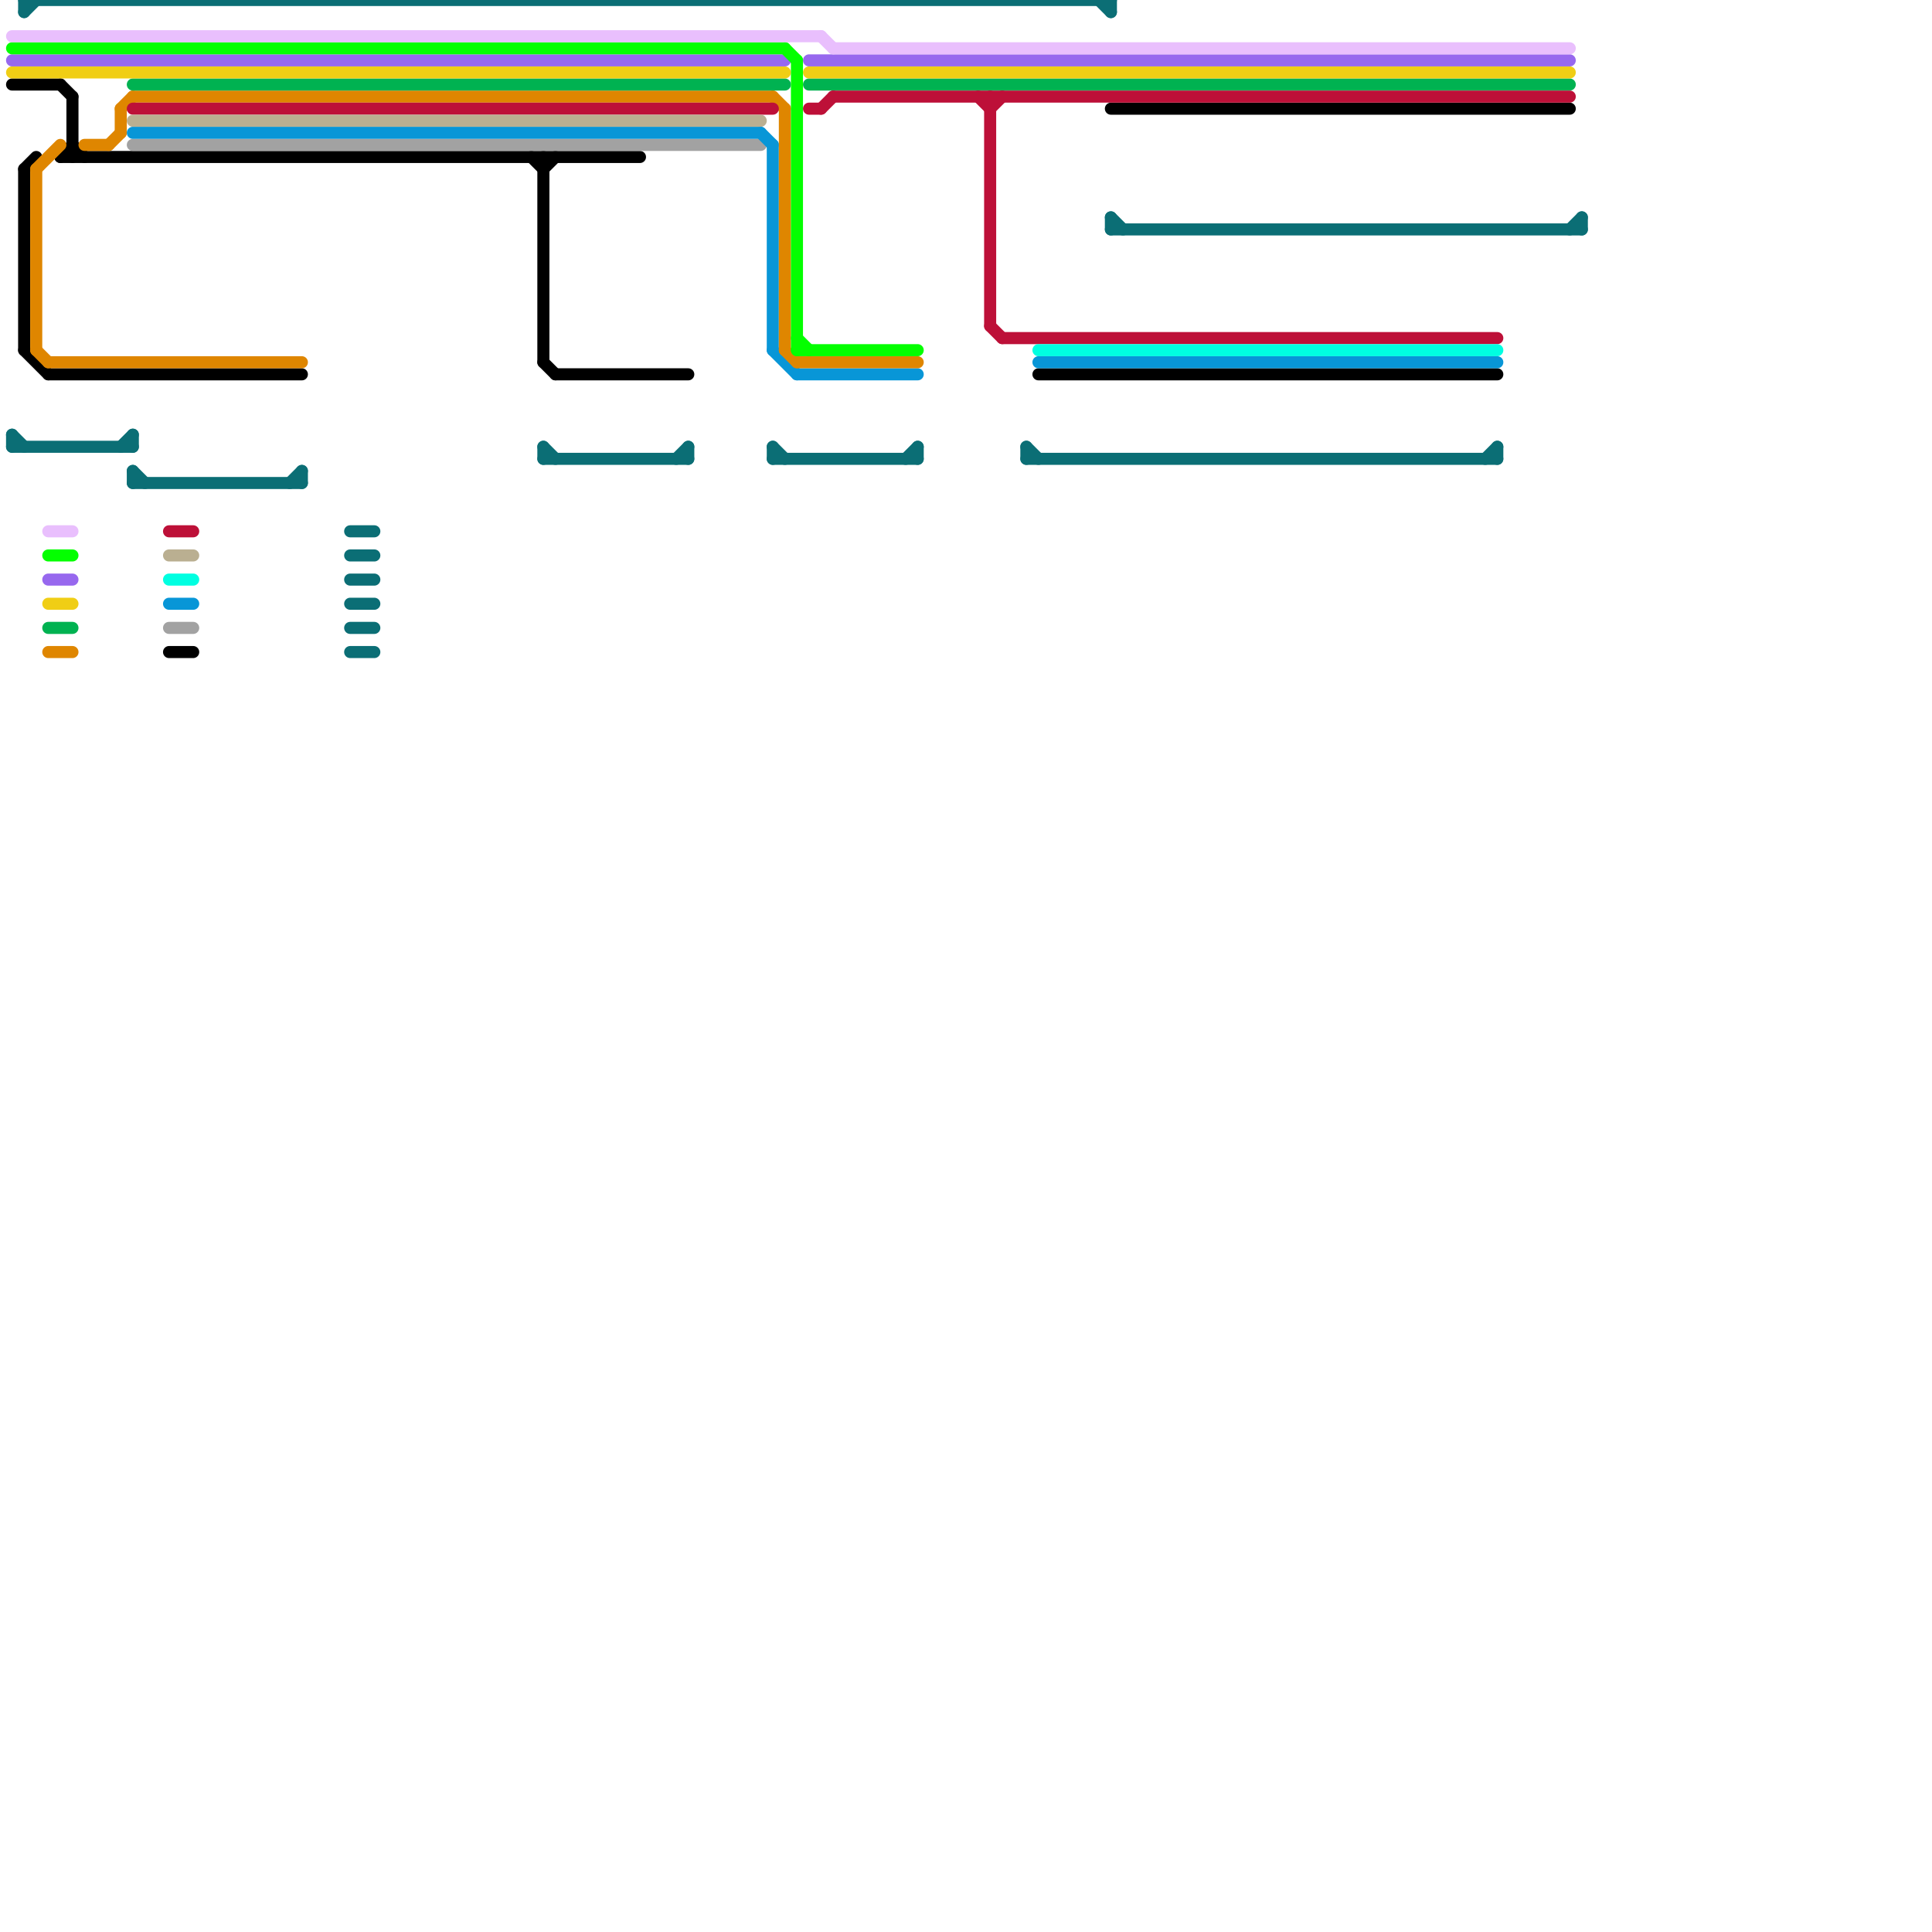 
<svg version="1.1" xmlns="http://www.w3.org/2000/svg" viewBox="0 0 160 160">
<style>text { font: 1px Helvetica; font-weight: 600; white-space: pre; dominant-baseline: central; } line { stroke-width: 1; fill: none; stroke-linecap: round; stroke-linejoin: round; } .c0 { stroke: #000000 } .c1 { stroke: #a2a2a2 } .c2 { stroke: #0896d7 } .c3 { stroke: #df8600 } .c4 { stroke: #00b251 } .c5 { stroke: #bd1038 } .c6 { stroke: #baaf91 } .c7 { stroke: #f0ce15 } .c8 { stroke: #9768ee } .c9 { stroke: #04ff00 } .c10 { stroke: #0b6e75 } .c11 { stroke: #e9bffd } .c12 { stroke: #00ffe1 } .w1 { stroke-width: 1; }</style><defs><g id="ct-xf"><circle r="0.5" fill="#fff" stroke="#000" stroke-width="0.2"/></g><g id="ct"><circle r="0.5" fill="#fff" stroke="#000" stroke-width="0.1"/></g><g id="csm-f0ce15"><circle r="0.4" fill="#f0ce15"/><circle r="0.2" fill="#fff"/></g><g id="csm-000000"><circle r="0.4" fill="#000000"/><circle r="0.2" fill="#fff"/></g><g id="csm-0b6e75"><circle r="0.4" fill="#0b6e75"/><circle r="0.2" fill="#fff"/></g><g id="csm-e9bffd"><circle r="0.4" fill="#e9bffd"/><circle r="0.2" fill="#fff"/></g><g id="csm-04ff00"><circle r="0.4" fill="#04ff00"/><circle r="0.2" fill="#fff"/></g><g id="csm-9768ee"><circle r="0.4" fill="#9768ee"/><circle r="0.2" fill="#fff"/></g><g id="csm-00b251"><circle r="0.4" fill="#00b251"/><circle r="0.2" fill="#fff"/></g><g id="csm-df8600"><circle r="0.4" fill="#df8600"/><circle r="0.2" fill="#fff"/></g><g id="csm-bd1038"><circle r="0.4" fill="#bd1038"/><circle r="0.2" fill="#fff"/></g><g id="csm-baaf91"><circle r="0.4" fill="#baaf91"/><circle r="0.2" fill="#fff"/></g><g id="csm-0896d7"><circle r="0.4" fill="#0896d7"/><circle r="0.2" fill="#fff"/></g><g id="csm-a2a2a2"><circle r="0.4" fill="#a2a2a2"/><circle r="0.2" fill="#fff"/></g><g id="csm-00ffe1"><circle r="0.4" fill="#00ffe1"/><circle r="0.2" fill="#fff"/></g></defs><line class="c0 " x1="2" y1="14" x2="2" y2="29"/><line class="c0 " x1="14" y1="54" x2="16" y2="54"/><line class="c0 " x1="45" y1="14" x2="46" y2="13"/><line class="c0 " x1="2" y1="14" x2="3" y2="13"/><line class="c0 " x1="4" y1="31" x2="25" y2="31"/><line class="c0 " x1="6" y1="12" x2="7" y2="13"/><line class="c0 " x1="5" y1="13" x2="6" y2="12"/><line class="c0 " x1="92" y1="9" x2="130" y2="9"/><line class="c0 " x1="46" y1="31" x2="57" y2="31"/><line class="c0 " x1="5" y1="7" x2="6" y2="8"/><line class="c0 " x1="45" y1="13" x2="45" y2="30"/><line class="c0 " x1="45" y1="30" x2="46" y2="31"/><line class="c0 " x1="86" y1="31" x2="124" y2="31"/><line class="c0 " x1="44" y1="13" x2="45" y2="14"/><line class="c0 " x1="5" y1="13" x2="53" y2="13"/><line class="c0 " x1="6" y1="8" x2="6" y2="13"/><line class="c0 " x1="1" y1="7" x2="5" y2="7"/><line class="c0 " x1="2" y1="29" x2="4" y2="31"/><line class="c1 " x1="14" y1="52" x2="16" y2="52"/><line class="c1 " x1="11" y1="12" x2="63" y2="12"/><line class="c2 " x1="14" y1="50" x2="16" y2="50"/><line class="c2 " x1="64" y1="12" x2="64" y2="29"/><line class="c2 " x1="66" y1="31" x2="76" y2="31"/><line class="c2 " x1="11" y1="11" x2="63" y2="11"/><line class="c2 " x1="86" y1="30" x2="124" y2="30"/><line class="c2 " x1="64" y1="29" x2="66" y2="31"/><line class="c2 " x1="63" y1="11" x2="64" y2="12"/><line class="c3 " x1="4" y1="30" x2="25" y2="30"/><line class="c3 " x1="65" y1="9" x2="65" y2="29"/><line class="c3 " x1="10" y1="9" x2="10" y2="11"/><line class="c3 " x1="66" y1="30" x2="76" y2="30"/><line class="c3 " x1="3" y1="14" x2="5" y2="12"/><line class="c3 " x1="10" y1="9" x2="11" y2="8"/><line class="c3 " x1="3" y1="29" x2="4" y2="30"/><line class="c3 " x1="7" y1="12" x2="9" y2="12"/><line class="c3 " x1="64" y1="8" x2="65" y2="9"/><line class="c3 " x1="4" y1="54" x2="6" y2="54"/><line class="c3 " x1="11" y1="8" x2="64" y2="8"/><line class="c3 " x1="9" y1="12" x2="10" y2="11"/><line class="c3 " x1="3" y1="14" x2="3" y2="29"/><line class="c3 " x1="65" y1="29" x2="66" y2="30"/><line class="c4 " x1="67" y1="7" x2="130" y2="7"/><line class="c4 " x1="11" y1="7" x2="65" y2="7"/><line class="c4 " x1="4" y1="52" x2="6" y2="52"/><line class="c5 " x1="67" y1="9" x2="68" y2="9"/><line class="c5 " x1="14" y1="44" x2="16" y2="44"/><line class="c5 " x1="82" y1="27" x2="83" y2="28"/><line class="c5 " x1="69" y1="8" x2="130" y2="8"/><line class="c5 " x1="82" y1="8" x2="82" y2="27"/><line class="c5 " x1="83" y1="28" x2="124" y2="28"/><line class="c5 " x1="11" y1="9" x2="64" y2="9"/><line class="c5 " x1="81" y1="8" x2="82" y2="9"/><line class="c5 " x1="82" y1="9" x2="83" y2="8"/><line class="c5 " x1="68" y1="9" x2="69" y2="8"/><line class="c6 " x1="11" y1="10" x2="63" y2="10"/><line class="c6 " x1="14" y1="46" x2="16" y2="46"/><line class="c7 " x1="67" y1="6" x2="130" y2="6"/><line class="c7 " x1="4" y1="50" x2="6" y2="50"/><line class="c7 " x1="1" y1="6" x2="65" y2="6"/><line class="c8 " x1="1" y1="5" x2="65" y2="5"/><line class="c8 " x1="4" y1="48" x2="6" y2="48"/><line class="c8 " x1="67" y1="5" x2="130" y2="5"/><line class="c9 " x1="66" y1="28" x2="67" y2="29"/><line class="c9 " x1="66" y1="29" x2="76" y2="29"/><line class="c9 " x1="66" y1="5" x2="66" y2="29"/><line class="c9 " x1="4" y1="46" x2="6" y2="46"/><line class="c9 " x1="1" y1="4" x2="65" y2="4"/><line class="c9 " x1="65" y1="4" x2="66" y2="5"/><line class="c10 " x1="92" y1="18" x2="92" y2="19"/><line class="c10 " x1="11" y1="36" x2="11" y2="37"/><line class="c10 " x1="11" y1="39" x2="12" y2="40"/><line class="c10 " x1="57" y1="37" x2="57" y2="38"/><line class="c10 " x1="85" y1="37" x2="86" y2="38"/><line class="c10 " x1="45" y1="38" x2="57" y2="38"/><line class="c10 " x1="29" y1="44" x2="31" y2="44"/><line class="c10 " x1="1" y1="37" x2="11" y2="37"/><line class="c10 " x1="92" y1="0" x2="92" y2="1"/><line class="c10 " x1="130" y1="19" x2="131" y2="18"/><line class="c10 " x1="92" y1="19" x2="131" y2="19"/><line class="c10 " x1="92" y1="18" x2="93" y2="19"/><line class="c10 " x1="2" y1="0" x2="92" y2="0"/><line class="c10 " x1="1" y1="36" x2="2" y2="37"/><line class="c10 " x1="29" y1="50" x2="31" y2="50"/><line class="c10 " x1="29" y1="52" x2="31" y2="52"/><line class="c10 " x1="24" y1="40" x2="25" y2="39"/><line class="c10 " x1="45" y1="37" x2="45" y2="38"/><line class="c10 " x1="91" y1="0" x2="92" y2="1"/><line class="c10 " x1="64" y1="37" x2="64" y2="38"/><line class="c10 " x1="76" y1="37" x2="76" y2="38"/><line class="c10 " x1="11" y1="39" x2="11" y2="40"/><line class="c10 " x1="85" y1="38" x2="124" y2="38"/><line class="c10 " x1="85" y1="37" x2="85" y2="38"/><line class="c10 " x1="64" y1="38" x2="76" y2="38"/><line class="c10 " x1="56" y1="38" x2="57" y2="37"/><line class="c10 " x1="11" y1="40" x2="25" y2="40"/><line class="c10 " x1="2" y1="1" x2="3" y2="0"/><line class="c10 " x1="131" y1="18" x2="131" y2="19"/><line class="c10 " x1="25" y1="39" x2="25" y2="40"/><line class="c10 " x1="75" y1="38" x2="76" y2="37"/><line class="c10 " x1="10" y1="37" x2="11" y2="36"/><line class="c10 " x1="124" y1="37" x2="124" y2="38"/><line class="c10 " x1="2" y1="0" x2="2" y2="1"/><line class="c10 " x1="1" y1="36" x2="1" y2="37"/><line class="c10 " x1="64" y1="37" x2="65" y2="38"/><line class="c10 " x1="29" y1="46" x2="31" y2="46"/><line class="c10 " x1="123" y1="38" x2="124" y2="37"/><line class="c10 " x1="29" y1="48" x2="31" y2="48"/><line class="c10 " x1="29" y1="54" x2="31" y2="54"/><line class="c10 " x1="45" y1="37" x2="46" y2="38"/><line class="c11 " x1="68" y1="3" x2="69" y2="4"/><line class="c11 " x1="69" y1="4" x2="130" y2="4"/><line class="c11 " x1="1" y1="3" x2="68" y2="3"/><line class="c11 " x1="4" y1="44" x2="6" y2="44"/><line class="c12 " x1="14" y1="48" x2="16" y2="48"/><line class="c12 " x1="86" y1="29" x2="124" y2="29"/>
</svg>
